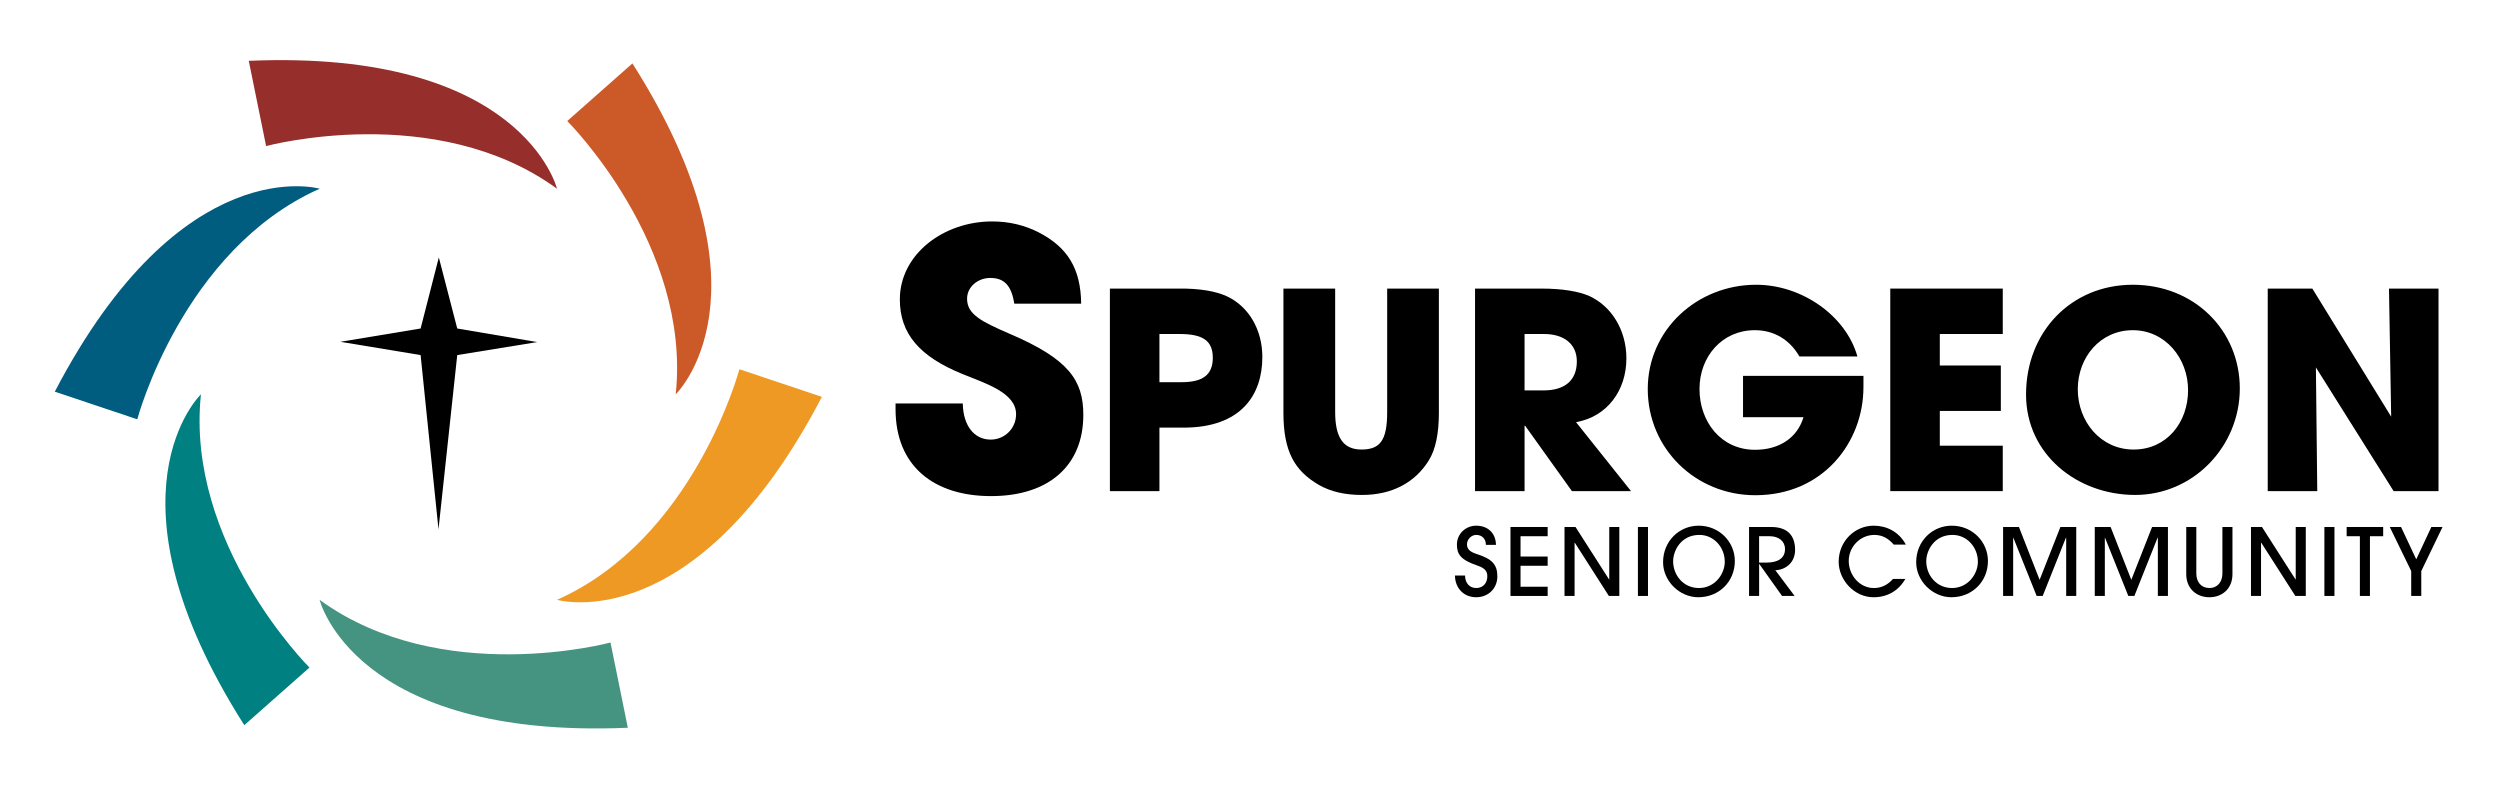 <?xml version="1.0" encoding="UTF-8"?>
<svg xmlns="http://www.w3.org/2000/svg" id="Layer_1" viewBox="0 0 1920 605.93">
  <defs>
    <style>.cls-1{fill:#005d80;}.cls-2{fill:teal;}.cls-3{fill:#ee9924;}.cls-4{fill:#cc5928;}.cls-5{fill:#962e2b;}.cls-6{fill:#459481;}</style>
  </defs>
  <polygon points="337.02 197.71 323.03 252.29 261.39 262.5 323.03 272.7 336.76 406.55 351.16 272.7 412.59 262.71 351.16 252.29 337.02 197.71"></polygon>
  <path class="cls-5" d="m204.37,112.19s130.05-35.15,223.41,32.74c0,0-26.3-107.25-236.72-98.21l13.31,65.47Z"></path>
  <path class="cls-1" d="m105.43,322.03s34.59-130.2,140.08-177.1c0,0-106.03-30.86-203.43,155.88l63.35,21.22Z"></path>
  <path class="cls-2" d="m237.67,512.67s-95.46-95.05-83.34-209.85c0,0-79.73,76.4,33.3,254.11l50.05-44.26Z"></path>
  <path class="cls-6" d="m468.87,493.45s-130.05,35.13-223.41-32.78c0,0,26.28,107.25,236.71,98.25l-13.3-65.47Z"></path>
  <path class="cls-3" d="m567.86,283.58s-34.6,130.2-140.08,177.09c0,0,106.03,30.86,203.43-155.88l-63.35-21.22Z"></path>
  <path class="cls-4" d="m435.64,92.95s95.44,95.07,83.3,209.87c0,0,79.75-76.38-33.25-254.12l-50.05,44.25Z"></path>
  <path d="m778.96,233.24c-2.2-14.56-8.24-19.78-18.4-19.78-9.61,0-17.85,6.87-17.85,15.93,0,12.09,10.99,17.58,33.24,27.19,44.77,19.23,56.04,35.43,56.04,62.08,0,39.28-26.92,62.35-70.87,62.35s-73.34-23.07-73.34-66.75v-4.39h51.64c.27,16.76,8.52,27.74,21.43,27.74,10.71,0,19.5-8.52,19.5-19.5,0-16.21-22.52-23.35-40.93-30.76-33.24-13.46-48.34-31.04-48.34-57.41,0-34.61,33.51-59.88,70.87-59.88,13.46,0,25.27,3.02,35.98,8.52,21.7,11.26,32.14,27.47,32.41,54.66h-51.37Z"></path>
  <path d="m852.4,377.18v-155.55h52.55c16.61-.21,29.01,2.1,37.21,5.89,16.82,7.78,27.32,25.65,27.32,46.67,0,28.8-15.97,54.23-60.53,54.23h-18.5v48.76h-38.04Zm55.07-83.66c15.98,0,23.96-5.47,23.96-18.71s-7.78-18.29-25.44-18.29h-15.55v37h17.03Z"></path>
  <path d="m1065.33,221.63h39.73v95.22c0,16.19-2.52,28.38-7.77,36.79-10.3,16.6-27.74,26.49-51.29,26.49-13.03,0-24.17-2.53-33.21-7.78-18.29-10.72-27.11-25.22-27.11-55.28v-95.43h39.73v94.8c0,19.34,6.09,28.8,20.18,28.8s19.76-6.73,19.76-28.59v-95.01Z"></path>
  <path d="m1207.23,377.18l-35.94-50.23h-.42v50.23h-38.04v-155.55h50.86c16.19,0,28.59,2.1,36.79,5.68,16.81,7.57,28.59,25.85,28.59,47.93,0,24.59-14.72,44.77-38.68,48.98l42.25,52.97h-45.41Zm-21.65-77.35c15.76,0,25.43-7.36,25.43-22.28,0-13.45-10.09-21.02-25.01-21.02h-15.14v43.3h14.72Z"></path>
  <path d="m1431.11,297.51c0,41.83-30.69,82.82-83.03,82.82-46.03,0-82.6-35.94-82.6-81.56s38.04-80.08,83.24-80.08c35.1,0,68.95,23.75,77.77,55.07h-44.56c-7.35-12.82-19.34-20.18-34.26-20.18-25.02,0-42.46,20.18-42.46,45.19s16.39,46.67,42.67,46.67c18.5,0,32.37-9.04,37.21-25.01h-46.45v-31.74h92.49v8.83Z"></path>
  <path d="m1451.73,377.18v-155.55h86.39v34.89h-48.35v24.18h46.87v34.9h-46.87v26.69h48.35v34.89h-86.39Z"></path>
  <path d="m1556,302.98c0-48.13,34.69-84.29,81.98-84.29s82.19,35.1,82.19,79.66-35.74,81.77-80.3,81.77-83.87-31.11-83.87-77.14Zm124.44-3.36c0-24.38-17.45-46.03-42.46-46.03s-42.25,20.81-42.25,45.41,17.45,46.25,42.88,46.25,41.83-20.81,41.83-45.62Z"></path>
  <path d="m1838.31,377.18l-59.7-95.01,1.05,95.01h-38.04v-155.55h34.26l60.54,98.37-1.68-98.37h38.04v155.55h-34.47Z"></path>
  <path d="m1141.17,418.47c0-4.79-3.08-7.66-7.44-7.66-3.72,0-7.09,3.36-7.09,7.23s2.51,5.86,7.66,7.51c11.45,3.65,15.67,7.95,15.67,17.11s-6.87,16.03-16.24,16.03-16.18-6.73-16.32-16.67h7.73c.07,5.73,3.43,9.59,8.59,9.59s8.52-3.72,8.52-8.94c0-3.87-1.72-6.3-7.38-8.23-13.1-4.44-15.96-8.73-15.96-16.25,0-8.08,6.65-14.46,14.82-14.46,8.73,0,15.03,5.51,15.17,14.74h-7.73Z"></path>
  <path d="m1160.05,457.69v-52.96h28.55v7.09h-20.83v15.6h20.83v7.09h-20.83v16.1h20.83v7.09h-28.55Z"></path>
  <path d="m1235.61,457.69l-26.19-40.93h-.14v40.93h-7.73v-52.96h8.45l25.77,40.3h.14v-40.3h7.73v52.96h-8.01Z"></path>
  <path d="m1257.92,457.69v-52.96h7.73v52.96h-7.73Z"></path>
  <path d="m1304.36,458.69c-14.67,0-27.12-12.59-27.12-26.91,0-16.25,12.46-28.06,27.34-28.06,15.75,0,27.77,12.38,27.77,27.12,0,16.03-12.38,27.84-27.98,27.84Zm20.26-27.34c0-10.95-8.3-20.54-19.47-20.54-14.32,0-20.18,12.31-20.18,20.18,0,10.66,7.73,20.61,19.83,20.61s19.83-10.59,19.83-20.25Z"></path>
  <path d="m1368.61,457.69l-17.46-24.54h-.14v24.54h-7.73v-52.96h16.96c12.74,0,18.4,6.73,18.4,17.61,0,10.09-7.73,15.39-15.18,15.6l14.81,19.75h-9.66Zm-11.96-25.62c9.02,0,14.24-3.5,14.24-10.38,0-6.08-4.87-9.87-11.74-9.87h-8.16v20.25h5.65Z"></path>
  <path d="m1463.34,444.59c-5.37,9.23-13.89,14.1-24.47,14.1-14.67,0-26.77-13.16-26.77-27.27,0-15.96,12.59-27.69,26.84-27.69,10.02,0,19.39,4.58,24.76,14.53h-9.3c-4.01-4.66-8.66-7.44-14.89-7.44-11.09,0-19.68,9.37-19.68,19.89,0,11.1,8.38,20.9,19.26,20.9,5.51,0,10.44-2.14,14.74-7.01h9.52Z"></path>
  <path d="m1498.75,458.69c-14.67,0-27.12-12.59-27.12-26.91,0-16.25,12.46-28.06,27.34-28.06,15.75,0,27.77,12.38,27.77,27.12,0,16.03-12.38,27.84-27.98,27.84Zm20.26-27.34c0-10.95-8.3-20.54-19.47-20.54-14.32,0-20.18,12.31-20.18,20.18,0,10.66,7.73,20.61,19.83,20.61s19.83-10.59,19.83-20.25Z"></path>
  <path d="m1586.83,457.69v-44.73h-.21l-17.82,44.73h-4.65l-17.9-44.73h-.14v44.73h-7.73v-52.96h12.17l15.88,40.58,15.96-40.58h12.17v52.96h-7.73Z"></path>
  <path d="m1657.23,457.69v-44.73h-.21l-17.82,44.73h-4.66l-17.89-44.73h-.14v44.73h-7.73v-52.96h12.17l15.89,40.58,15.96-40.58h12.17v52.96h-7.73Z"></path>
  <path d="m1706.8,404.73h7.73v36.22c0,11.09-7.8,17.74-17.75,17.74s-17.74-6.73-17.74-17.74v-36.22h7.73v35.64c0,6.59,3.72,11.23,10.02,11.23s10.02-4.72,10.02-11.23v-35.64Z"></path>
  <path d="m1762.82,457.69l-26.2-40.93h-.14v40.93h-7.73v-52.96h8.45l25.77,40.3h.14v-40.3h7.73v52.96h-8.01Z"></path>
  <path d="m1785.13,457.69v-52.96h7.73v52.96h-7.73Z"></path>
  <path d="m1812.39,457.69v-45.87h-10.16v-7.09h28.05v7.09h-10.16v45.87h-7.73Z"></path>
  <path d="m1851.81,457.69v-19.1l-16.46-33.85h8.66l11.67,24.83,11.59-24.83h8.59l-16.32,33.85v19.1h-7.73Z"></path>
</svg>
